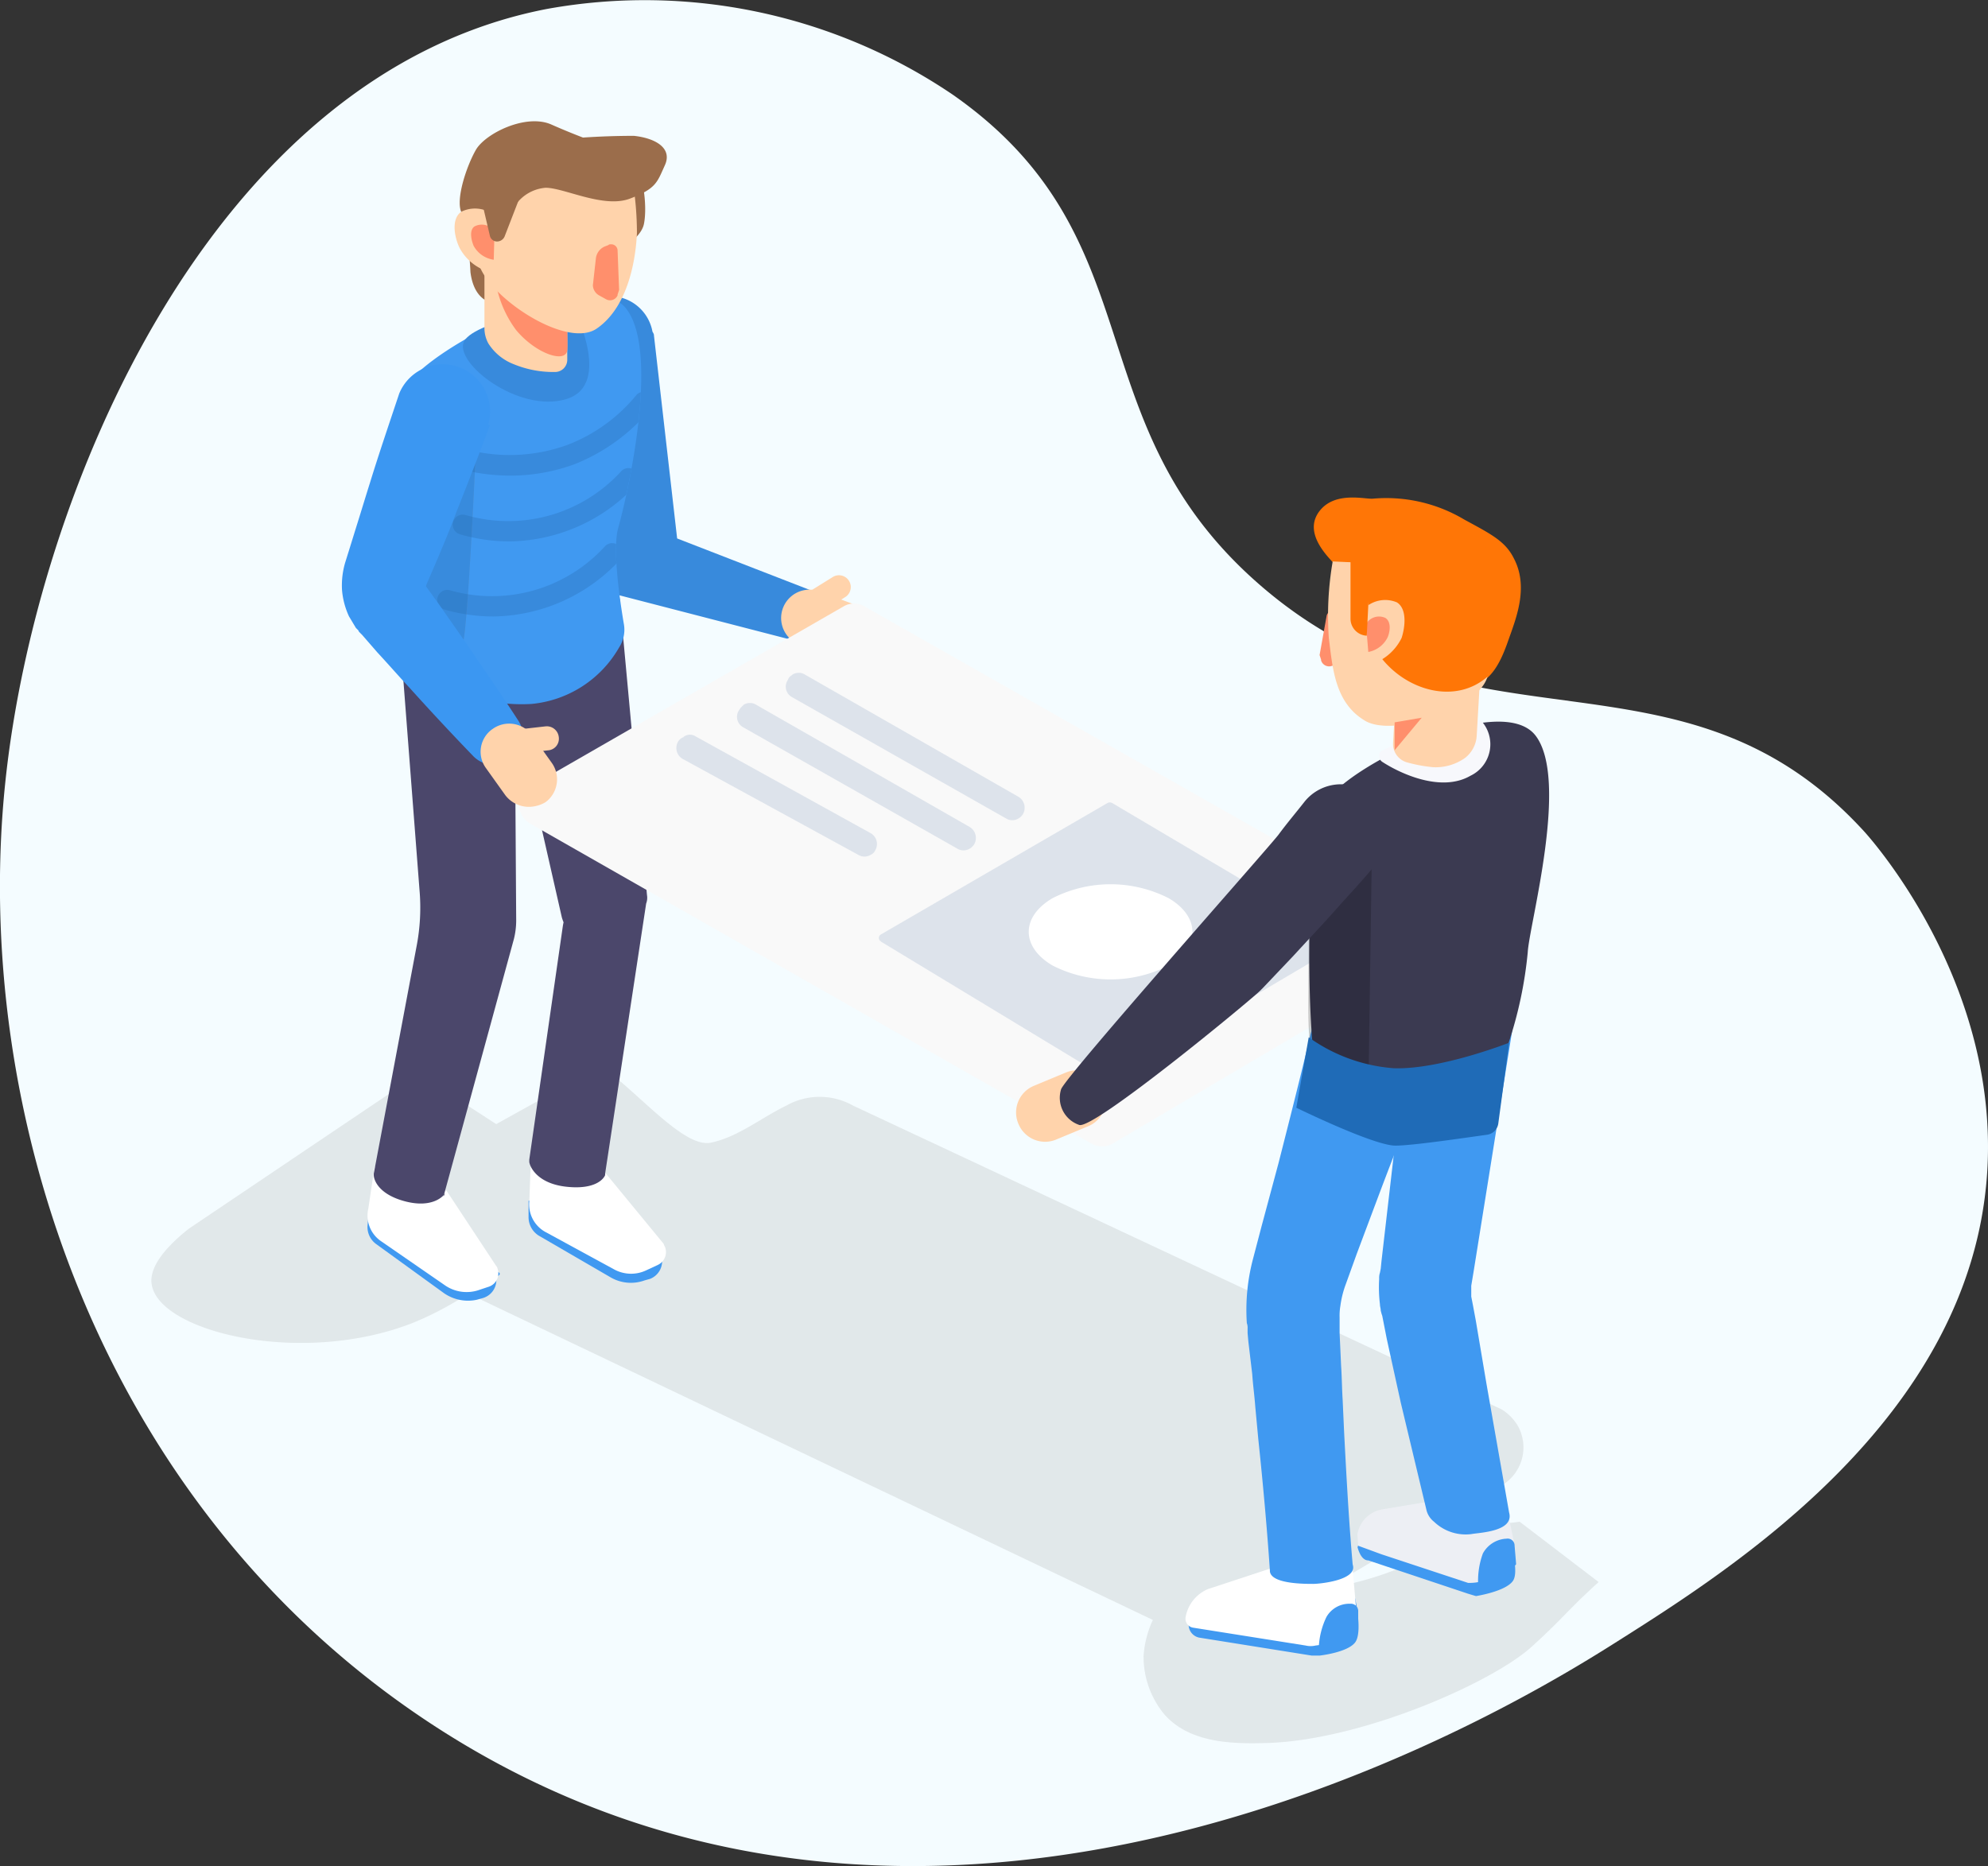 <?xml version="1.0" encoding="UTF-8"?>
<svg xmlns="http://www.w3.org/2000/svg" xmlns:xlink="http://www.w3.org/1999/xlink" width="131.129" height="123.109" viewBox="0 0 131.129 123.109"><rect x="0" y="0" width="131.129" height="123.109" fill="#333333" stroke="none"/><defs><style>.a{fill:#f4fcff;}.b,.i{fill:#969696;}.b,.x{opacity:0.2;}.c{fill:#388adc;}.d{fill:#4099f1;}.e{fill:#fff;}.f{fill:#4b476b;}.g{clip-path:url(#a);}.h{opacity:0.3;}.j{fill:#266baf;}.k{fill:#9b6d4b;}.l{fill:#ffd3ab;}.m{fill:#ff8f6c;}.n{fill:none;}.o{fill:#3b97f2;}.p{fill:#f9f9f9;}.q,.r,.s,.t{opacity:0.54;}.q{fill:url(#b);}.r{fill:url(#c);}.s{fill:url(#d);}.t{fill:url(#e);}.u{fill:#edeff4;}.v{fill:#3b3a51;}.w{fill:#f7f8fc;}.x{fill:url(#f);}.y{fill:#ff7606;}.z{fill:#1f6bb7;}</style><clipPath id="a"><path d="M871.671,373.852c1.634-2.553,12.15-7.964,14.447-5.054s0,12.661-.51,14.447c-.408,1.378.1,4.8.357,6.33a2.139,2.139,0,0,1-.306,1.583,7.457,7.457,0,0,1-5.769,3.727c-4.288.255-7.5-2.042-8.27-3.165S869.987,376.4,871.671,373.852Z" transform="translate(-870.703 -367.961)"/></clipPath><linearGradient id="b" x1="7.592" y1="-1.507" x2="8.372" y2="-0.71" gradientUnits="objectBoundingBox"><stop offset="0" stop-color="#c7d1e0"/><stop offset="1" stop-color="#b3cade"/></linearGradient><linearGradient id="c" x1="14.666" y1="-0.236" x2="15.219" y2="0.313" xlink:href="#b"/><linearGradient id="d" x1="14.666" y1="-0.65" x2="15.219" y2="-0.102" xlink:href="#b"/><linearGradient id="e" x1="17.428" y1="-1.159" x2="17.997" y2="-0.587" xlink:href="#b"/><linearGradient id="f" x1="53.869" y1="-2.71" x2="54.863" y2="-2.71" gradientUnits="objectBoundingBox"><stop offset="0"/><stop offset="1" stop-opacity="0.702"/></linearGradient></defs><g transform="translate(-785.562 -1065)"><path class="a" d="M8.184,68.274c12.038,13.157,26,4.282,39.781,16.192,12.444,10.753,6.72,22.875,20.3,32.384a36.212,36.212,0,0,0,26.791,5.668c22.191-4.293,33.737-32.037,35.722-51.005,2.251-21.507-6.1-47.9-28.415-62.34C68.246-12.9,29.932,11.351,24.421,14.839,16.837,19.639,1.2,29.537.065,45.6-.821,58.156,7.623,67.661,8.184,68.274Z" transform="translate(916.691 1188.109) rotate(180)"/><g transform="translate(-9750.802 -18582.404)"><path class="b" d="M928.6,507.257a9.6,9.6,0,0,1-2.961,0c-1.583-.255-2.246,1.685-4.595,2.91a21.347,21.347,0,0,1-5.156,1.48l11.538-6.79a2.911,2.911,0,0,0,1.021-3.982,3.25,3.25,0,0,0-1.021-1.021l-42.8-20.051a4.482,4.482,0,0,0-4.39,0c-1.685.817-3.216,2.093-5,2.45s-4.8-3.369-7.249-5.054l-6.892,3.829-5.105-3.318-15.162,10.21c-2.2,1.736-2.6,2.961-2.45,3.727.562,3.114,9.9,5.36,17.2,2.5a21.109,21.109,0,0,0,3.676-1.94l45.153,21.531a6.665,6.665,0,0,0-.613,2.4,5.98,5.98,0,0,0,1.327,3.778c1.736,2.042,4.8,1.991,6.841,1.94,6.279-.2,14.8-3.982,17.408-6.33,2.144-1.94,2.3-2.348,4.441-4.288Z" transform="translate(9708 19240.537)"/><g transform="translate(10558.911 19655.404)"><path class="c" d="M898.968,370.6l1.685,14.754-1.634-1.94,11.18,4.339a1.694,1.694,0,0,1-1.021,3.216l-11.64-3.012-1.378-.357-.306-1.583-2.6-14.652a2.854,2.854,0,1,1,5.616-1.021C898.968,370.5,898.968,370.551,898.968,370.6Z" transform="translate(-878.38 -356.464)"/><path class="d" d="M888.3,484.9v1.072a1.437,1.437,0,0,0,.664,1.225l4.748,2.757a2.656,2.656,0,0,0,2.246.2l.357-.1a1.247,1.247,0,0,0,.766-1.429l.153-.2a.1.1,0,0,0,0-.153h0l-7.5-3.369" transform="translate(-875.983 -413.685)"/><path class="e" d="M888.487,479.5l-.1,2.757a2.074,2.074,0,0,0,1.021,2.042L894,486.8a2.327,2.327,0,0,0,2.093.051l.766-.357a.936.936,0,0,0,.459-1.225c-.051-.051-.051-.153-.1-.2l-3.778-4.595" transform="translate(-876.017 -411.044)"/><path class="d" d="M867.595,485.9l-.1,1.072a1.383,1.383,0,0,0,.562,1.276l4.441,3.216a2.775,2.775,0,0,0,2.2.459l.357-.1a1.236,1.236,0,0,0,.919-1.378l.2-.153a.1.1,0,0,0,0-.153h0l-7.1-4.084" transform="translate(-865.794 -414.176)"/><path class="e" d="M867.953,480.5l-.408,2.757a2.046,2.046,0,0,0,.817,2.144l4.288,2.961a2.519,2.519,0,0,0,2.093.306l.766-.255a.931.931,0,0,0,.562-1.174.387.387,0,0,0-.1-.2l-3.267-4.952" transform="translate(-865.796 -411.532)"/><path class="f" d="M886.321,425.866l-1.787-19.348a1.02,1.02,0,0,0-1.123-1.021.648.648,0,0,0-.306.051l-.1.051-4.186,2.2c-.051,0-.1.051-.153.051l-8.219,1.276c-.2.051-.408.255-.357.459l1.225,15.928a13.435,13.435,0,0,1-.2,3.778L868.3,444.244v.1c0,.306.306,1.276,2.093,1.736s2.553-.357,2.655-.613l-.153.306,4.646-17a5.034,5.034,0,0,0,.153-1.225l-.051-7.913c.051-.511,1.123-.613,1.276-.153l1.787,7.862c.408,1.327.255-.766.051.664l-2.2,15.315v.153c.051.357.562,1.429,2.451,1.634s2.45-.51,2.552-.766v-.1l2.706-17.817A1.06,1.06,0,0,0,886.321,425.866Z" transform="translate(-866.193 -374.818)"/><path class="d" d="M871.671,373.852c1.634-2.553,12.15-7.964,14.447-5.054s0,12.661-.51,14.447c-.408,1.378.1,4.8.357,6.33a2.139,2.139,0,0,1-.306,1.583,7.457,7.457,0,0,1-5.769,3.727c-4.288.255-7.5-2.042-8.27-3.165S869.987,376.4,871.671,373.852Z" transform="translate(-867.369 -356.445)"/><g transform="translate(3.333 11.514)"><g class="g" transform="translate(0 0)"><path class="c" d="M882.987,385.9a13.959,13.959,0,0,1-2.553-.255.656.656,0,0,1-.459-.817.725.725,0,0,1,.766-.511,11.184,11.184,0,0,0,6.075-.459,10.954,10.954,0,0,0,4.544-3.318.647.647,0,0,1,.919.051.7.7,0,0,1,.1.766,12.512,12.512,0,0,1-5.105,3.778A12.249,12.249,0,0,1,882.987,385.9Z" transform="translate(-875.228 -374.036)"/><path class="c" d="M882.25,395.062a11.659,11.659,0,0,1-3.216-.459.663.663,0,1,1,.357-1.276,10.074,10.074,0,0,0,10.261-2.91.647.647,0,0,1,.919,0,.7.7,0,0,1,.051.919,11.57,11.57,0,0,1-8.372,3.727Z" transform="translate(-874.543 -378.859)"/><path class="c" d="M880.151,404.762a11.658,11.658,0,0,1-3.216-.459.663.663,0,0,1,.357-1.276,10.074,10.074,0,0,0,10.261-2.91.647.647,0,0,1,.919,0,.7.7,0,0,1,.051.919,11.571,11.571,0,0,1-8.372,3.727Z" transform="translate(-873.515 -383.607)"/></g></g><g class="h" transform="translate(3.383 21.593)"><path class="i" d="M870.8,396.583l5.462-8.883s-.511,11.691-.868,12.916-.766,2.91-1.889,2.4a5,5,0,0,1-1.889-2.042Z" transform="translate(-870.8 -387.7)"/><path class="j" d="M870.8,396.583l5.462-8.883s-.511,11.691-.868,12.916-.766,2.91-1.889,2.4a5,5,0,0,1-1.889-2.042Z" transform="translate(-870.8 -387.7)"/></g><path class="c" d="M887.011,369.1s-6.33,1.021-7.1,2.4,3.574,4.8,6.739,3.829S887.011,369.1,887.011,369.1Z" transform="translate(-871.835 -357.003)"/><path class="k" d="M881.7,357.4s-1.327,0-1.583-2.042a18.534,18.534,0,0,0-.613-3.982c-.357-.868.357-3.012.97-4.084s3.267-2.4,4.952-1.685a45.166,45.166,0,0,0,6.126,2.2c1.327.255,1.685.459.868,1.072s-1.583,1.685-3.012,1.327-6.535-.97-7.147,0,.153,4.7-.051,5.667C882.061,356.378,881.857,356.888,881.7,357.4Z" transform="translate(-871.633 -345.404)"/><path class="k" d="M897.315,357.509s2.4-1.072,2.655-2.3-.1-3.625-.613-3.625a3.076,3.076,0,0,0-1.787.255,3.387,3.387,0,0,1-.97.459" transform="translate(-880.045 -348.425)"/><path class="l" d="M888.063,363.5v5.36a.806.806,0,0,1-.817.817h-.051a6.823,6.823,0,0,1-2.655-.511,3.444,3.444,0,0,1-1.685-1.378,2.112,2.112,0,0,1-.255-.97V361.2" transform="translate(-873.193 -353.136)"/><path class="m" d="M883.9,364.9a7.314,7.314,0,0,0,1.429,3.829c1.327,1.583,3.267,2.2,3.369,1.327s-.255-4.8-.255-4.8" transform="translate(-873.829 -354.948)"/><path class="l" d="M881.822,357.249c.868,2.2,5.769,5.411,7.709,4.084s2.553-4.186,2.655-6.279a21.073,21.073,0,0,0-.613-5.054l-8.219,1.327C883.4,351.327,880.954,355.054,881.822,357.249Z" transform="translate(-872.721 -347.654)"/><path class="m" d="M897.009,364.669l.459.255a.539.539,0,0,0,.766-.255v-.051l.1-.306-.1-2.6a.417.417,0,0,0-.46-.408.188.188,0,0,0-.153.051l-.255.1a.981.981,0,0,0-.562.766l-.2,1.787A.8.8,0,0,0,897.009,364.669Z" transform="translate(-880.045 -353.185)"/><path class="l" d="M881.733,357.484a2.051,2.051,0,0,0-2.553-.613c-.715.511-.408,1.787-.1,2.4a3.25,3.25,0,0,0,2.553,1.685" transform="translate(-871.305 -350.901)"/><path class="m" d="M882.418,359.187a1.036,1.036,0,0,0-1.327-.306c-.357.255-.2.919-.051,1.276a1.8,1.8,0,0,0,1.327.919" transform="translate(-872.346 -351.939)"/><path class="k" d="M882.2,354.815l.562,2.4a.485.485,0,0,0,.613.357.54.54,0,0,0,.357-.306l1.225-3.165Z" transform="translate(-872.997 -349.66)"/><path class="k" d="M882.183,350.72c-.255,1.327,2.3,1.072,2.3,1.072a2.68,2.68,0,0,1,1.94-1.072c1.225,0,3.829,1.378,5.565.715s1.787-1.072,2.3-2.2-.613-1.787-2.042-1.94a49.821,49.821,0,0,0-6.739.459A4.469,4.469,0,0,0,882.183,350.72Z" transform="translate(-872.98 -346.333)"/><path class="n" d="M883.9,431.8" transform="translate(-873.829 -387.694)"/><path class="o" d="M873.938,380.848c-.715,1.94-1.481,3.88-2.246,5.82-.357.97-.766,1.94-1.174,2.91l-.613,1.429-.153.357-.051.2-.051.1v.051h0v-.255a.388.388,0,0,0-.1-.2c0-.051-.051-.051-.051-.1h0l.051.051.1.153.919,1.276c.613.868,1.174,1.685,1.787,2.552,1.174,1.736,2.348,3.42,3.471,5.156a1.892,1.892,0,0,1-.562,2.6,1.932,1.932,0,0,1-2.4-.255c-1.429-1.48-2.859-3.012-4.237-4.544-.715-.766-1.378-1.532-2.093-2.3l-1.021-1.174-.153-.153-.051-.051-.051-.1-.153-.153-.459-.766a5.148,5.148,0,0,1-.46-1.736,5.352,5.352,0,0,1,.2-1.787l.255-.817.459-1.48c.306-.97.613-1.991.919-2.961.613-1.991,1.276-3.931,1.94-5.922a3.113,3.113,0,0,1,5.871,2.042Z" transform="translate(-864.174 -360.788)"/></g><g transform="translate(10587.89 19685.344)"><path class="l" d="M924.951,410.461a2.986,2.986,0,0,1-.664-.1l-2.042-.766a1.873,1.873,0,1,1,1.123-3.574c.051,0,.1.051.153.051l2.042.766a1.867,1.867,0,0,1-.613,3.625Z" transform="translate(-920.935 -404.974)"/><path class="l" d="M923.166,407.037a.785.785,0,0,1-.766-.766.872.872,0,0,1,.357-.664l2.3-1.429a.779.779,0,1,1,.817,1.327h0l-2.3,1.429A1.2,1.2,0,0,1,923.166,407.037Z" transform="translate(-921.653 -404.051)"/></g><g transform="translate(10570.595 19687.219)"><path class="p" d="M887.795,419.811l20.676-11.895a1.336,1.336,0,0,1,1.378,0l36.859,20.931a1.365,1.365,0,0,1,.51,1.889,1.231,1.231,0,0,1-.51.511l-20.471,12.1a1.43,1.43,0,0,1-1.429,0l-37.063-21.135a1.472,1.472,0,0,1-.51-1.94C887.437,420.118,887.591,419.964,887.795,419.811Z" transform="translate(-887.06 -407.725)"/><path class="q" d="M933.683,442.6l15.009,9.087a.326.326,0,0,0,.306,0l14.958-8.832a.267.267,0,0,0,.1-.408c-.051-.051-.051-.1-.1-.1l-15.009-8.883a.325.325,0,0,0-.306,0l-14.958,8.679a.266.266,0,0,0-.051.408A.05.05,0,0,1,933.683,442.6Z" transform="translate(-909.821 -420.304)"/><path class="e" d="M962.153,444.919a8.436,8.436,0,0,0-7.658,0c-2.093,1.225-2.093,3.216,0,4.441a8.436,8.436,0,0,0,7.658,0c2.093-1.225,2.093-3.216,0-4.441" transform="translate(-919.3 -425.479)"/><path class="r" d="M921.922,416.841l.051-.051a.784.784,0,0,1,.817,0l14.09,8.066a.846.846,0,0,1,.306,1.123.866.866,0,0,1-.306.306h0a.784.784,0,0,1-.817,0l-14.141-8.015a.785.785,0,0,1-.255-1.123A.523.523,0,0,1,921.922,416.841Z" transform="translate(-903.931 -412.104)"/><path class="s" d="M915.622,420.741l.051-.051a.784.784,0,0,1,.817,0l14.09,8.066a.846.846,0,0,1,.306,1.123.867.867,0,0,1-.306.306h0a.784.784,0,0,1-.817,0l-14.141-8.015a.785.785,0,0,1-.255-1.123A1.356,1.356,0,0,1,915.622,420.741Z" transform="translate(-900.848 -414.013)"/><path class="t" d="M907.86,424.841l.051-.051a.694.694,0,0,1,.766,0l11.537,6.381a.821.821,0,0,1,.306,1.123.6.6,0,0,1-.306.306h0a.783.783,0,0,1-.817,0l-11.589-6.33a.834.834,0,0,1-.306-1.123A.686.686,0,0,1,907.86,424.841Z" transform="translate(-897.016 -416.02)"/></g><g transform="translate(10568.067 19695.146)"><path class="l" d="M885.269,428.739a1.959,1.959,0,0,1-1.532-.766l-1.276-1.787a1.825,1.825,0,0,1,.459-2.6,1.869,1.869,0,0,1,2.6.459l1.276,1.787a1.874,1.874,0,0,1-.408,2.6A2.186,2.186,0,0,1,885.269,428.739Z" transform="translate(-882.108 -423.252)"/><path class="l" d="M884.617,425.433a.767.767,0,0,1-.1-1.532h0l2.706-.306a.794.794,0,0,1,.868.715.767.767,0,0,1-.715.868l-2.706.306Z" transform="translate(-882.936 -423.418)"/></g><g transform="translate(10602.591 19680.23)"><path class="d" d="M995.757,550.662l-.2-.153-.153.459c.1.357.306.868.715.868l6.586,2.2.511.153s1.991-.306,2.45-1.021-.357-3.063-.357-3.063a6.1,6.1,0,0,0-1.327.255C1003.823,550.457,995.757,550.662,995.757,550.662Z" transform="translate(-972.088 -481.718)"/><path class="u" d="M1005.763,548.22l-.715-3.42-4.135,1.481.1-1.072-3.982.664a2.008,2.008,0,0,0-1.634,1.634l.051.766,1.531.562h0l5.718,1.889a3.14,3.14,0,0,0,.664-.051l1.174-.306A1.878,1.878,0,0,0,1005.763,548.22Z" transform="translate(-972.088 -479.123)"/><path class="l" d="M4.885,4.579A1.9,1.9,0,0,1,3.15,4.63L1.108,3.66A1.9,1.9,0,0,1,.189,1.107,1.9,1.9,0,0,1,2.741.189l2.042.97A1.9,1.9,0,0,1,5.7,3.711a2.228,2.228,0,0,1-.817.868Z" transform="translate(0 40.717) rotate(-48)"/><path class="d" d="M1013.489,552.377l-.1-1.225a.461.461,0,0,0-.562-.459h-.051a1.866,1.866,0,0,0-1.48.97,5.214,5.214,0,0,0-.306,2.144s.868.357,1.174-.1.817-.408.817-.511a.737.737,0,0,1,.1-.357Z" transform="translate(-979.712 -482.004)"/><path class="d" d="M974.013,559.1l-.613.306.1.715a.868.868,0,0,0,.766.766l7.351,1.174h.511s1.838-.2,2.348-.868,0-2.91,0-2.91a4.832,4.832,0,0,0-1.48-.1C982.793,558.232,974.013,559.1,974.013,559.1Z" transform="translate(-961.319 -485.664)"/><path class="e" d="M978.859,554.108l-4.186,1.378a2.478,2.478,0,0,0-1.48,1.838h0a.6.6,0,0,0,.51.715h0l7.4,1.174a1.453,1.453,0,0,0,.664,0l1.174-.153a1.792,1.792,0,0,0,1.531-1.889l-.306-3.471" transform="translate(-961.214 -483.481)"/><path class="d" d="M1007.114,479.379l-2.706,16.9-.153.919v.715l.1.51.2,1.072.715,4.237,1.481,8.423c.357,1.276-1.991,1.327-2.5,1.429a3.015,3.015,0,0,1-2.451-.817,1.4,1.4,0,0,1-.51-.817l-1.685-7.045-.919-4.186-.2-1.021-.1-.51-.051-.153-.051-.2c0-.153-.051-.255-.051-.408a9.3,9.3,0,0,1-.051-1.685,1.124,1.124,0,0,1,.051-.408l.051-.255.051-.511,1.94-16.8a3.585,3.585,0,0,1,3.676-3.267,3.41,3.41,0,0,1,3.216,3.676v.2C1007.114,479.277,1007.114,479.328,1007.114,479.379Z" transform="translate(-973.438 -445.201)"/><path class="d" d="M993.016,484.807c-1.072,2.706-2.144,5.411-3.165,8.117l-.766,2.042-.766,2.042L987.6,499a6.5,6.5,0,0,0-.357,1.43,3.856,3.856,0,0,0-.051.766v1.021l.1,2.2c.051.715.051,1.429.1,2.2l.1,2.2c.153,2.91.306,5.769.562,8.679.357,1.021-2.144,1.276-2.6,1.276-.613,0-2.757,0-2.859-.817v-.051c-.2-2.91-.459-5.769-.766-8.679l-.2-2.144c-.051-.715-.153-1.429-.2-2.144l-.255-2.144-.051-.562v-.306a.867.867,0,0,0-.051-.357,13.157,13.157,0,0,1,.408-4.237l.562-2.144.562-2.093.562-2.093c.715-2.808,1.429-5.616,2.093-8.423a4.117,4.117,0,0,1,8.015,1.889h0C993.169,484.4,993.118,484.6,993.016,484.807Z" transform="translate(-965.058 -447.106)"/><path class="v" d="M990.309,450.363c1.634-2.5,11.538-7.249,13.784-4.339s-.408,12.456-.51,14.294a26.95,26.95,0,0,1-1.276,6.024,7.952,7.952,0,0,1-.817,1.429c-.766,1.276-.153,1.94-3.216,2.144-4.237.255-7.709-.1-8.474-1.225S988.727,452.864,990.309,450.363Z" transform="translate(-969.039 -430.327)"/><path class="w" d="M1000.548,445.972a12.9,12.9,0,0,1,4.339-1.072,2.3,2.3,0,0,1-.664,3.676c-1.94,1.123-4.646-.153-5.82-.919a.473.473,0,0,1-.153-.613c.051-.051.1-.153.2-.153C998.864,446.687,999.527,446.38,1000.548,445.972Z" transform="translate(-973.458 -430.224)"/><path class="l" d="M1005.765,438.4l-.255,4.39a2.006,2.006,0,0,1-.766,1.429,3.366,3.366,0,0,1-2.093.613,9.743,9.743,0,0,1-1.685-.306,1.268,1.268,0,0,1-.97-1.327l.2-3.522" transform="translate(-974.335 -427.043)"/><path class="x" d="M989.428,459.555a71.169,71.169,0,0,0-.357,7.4c0,3.267-.255,7.5.715,8.679s2.144.766,3.216,1.123l.255-17.459Z" transform="translate(-968.975 -437.272)"/><path class="v" d="M977.895,458.363c-.613.715-1.225,1.429-1.838,2.093s-1.225,1.378-1.889,2.093-1.276,1.378-1.889,2.042l-.97,1.021-.97,1.021-.2.2c-.613.613-11.119,9.3-11.946,8.841a1.889,1.889,0,0,1-1.174-2.348c.306-.868,13.784-16.039,14.345-16.8s1.174-1.481,1.736-2.2a3.077,3.077,0,0,1,4.339-.408,3.123,3.123,0,0,1,.46,4.441Z" transform="translate(-953.255 -434.293)"/><path class="m" d="M991.827,434.262l-.51.153a.552.552,0,0,1-.715-.357v-.051l-.1-.306.459-2.553a.421.421,0,0,1,.511-.357c.051,0,.1.051.153.051l.2.153a.876.876,0,0,1,.408.817l-.051,1.787A.537.537,0,0,1,991.827,434.262Z" transform="translate(-969.689 -423.312)"/><path class="y" d="M998.666,428.378a2.622,2.622,0,0,0,1.531.2c1.429-.306,2.042-1.991,2.45-3.165.51-1.429,1.276-3.42.306-5.258-.562-1.123-1.48-1.583-3.267-2.553a10.046,10.046,0,0,0-6.024-1.378c-.511.051-2.5-.51-3.523.817s.306,2.757.868,3.369c1.174,1.276,3.318-.051,3.727,0,1.378.153,5.871,1.276,6.075,2.348.051.255.1.459-1.94,5.105Z" transform="translate(-969.33 -416.152)"/><path class="l" d="M1002.171,431.6c.051,2.3-6.126,4.492-8.117,3.318s-2.144-3.42-2.4-5.462a21,21,0,0,1,.255-5.054l10.312.459C1002.222,424.911,1002.12,429.1,1002.171,431.6Z" transform="translate(-970.231 -420.188)"/><path class="y" d="M1004.46,422.85l.408,6.075a1.4,1.4,0,0,1-.459,1.123l-.051.562c-2.093,1.889-5.309,1.021-7.045-1.174l-.2-.306a1.06,1.06,0,0,1-.255-.613l-.766-4.9a1.369,1.369,0,0,1,1.123-1.532h.1l5.718-.408A1.22,1.22,0,0,1,1004.46,422.85Z" transform="translate(-972.417 -418.843)"/><path class="m" d="M1001.987,444.6l-1.787.306v1.838Z" transform="translate(-974.437 -430.077)"/><path class="l" d="M995.7,430.285a1.98,1.98,0,0,1,2.45-.766c.715.459.51,1.736.306,2.348a3.394,3.394,0,0,1-2.4,1.838" transform="translate(-972.234 -422.604)"/><path class="m" d="M996.5,432.023a.992.992,0,0,1,1.276-.408c.408.255.306.919.153,1.276a1.774,1.774,0,0,1-1.276.97" transform="translate(-972.626 -423.676)"/><path class="y" d="M995.572,429.154h0l.255-5.054-1.327.1v3.829A1.123,1.123,0,0,0,995.572,429.154Z" transform="translate(-971.647 -420.042)"/><path class="z" d="M988.317,485.9l-.817,4.646s5.105,2.5,6.535,2.5c1.123,0,4.543-.51,6.024-.715a.868.868,0,0,0,.766-.766l.715-5.309s-4.543,1.787-7.607,1.685A11.035,11.035,0,0,1,988.317,485.9Z" transform="translate(-968.221 -450.293)"/><path class="d" d="M993,560.836v-1.225a.482.482,0,0,0-.51-.51h-.051a1.735,1.735,0,0,0-1.531.868,5.1,5.1,0,0,0-.51,2.144s.817.408,1.174,0,.868-.306.868-.408c.051-.1.1-.255.153-.357Z" transform="translate(-969.64 -486.125)"/></g></g></g></svg>